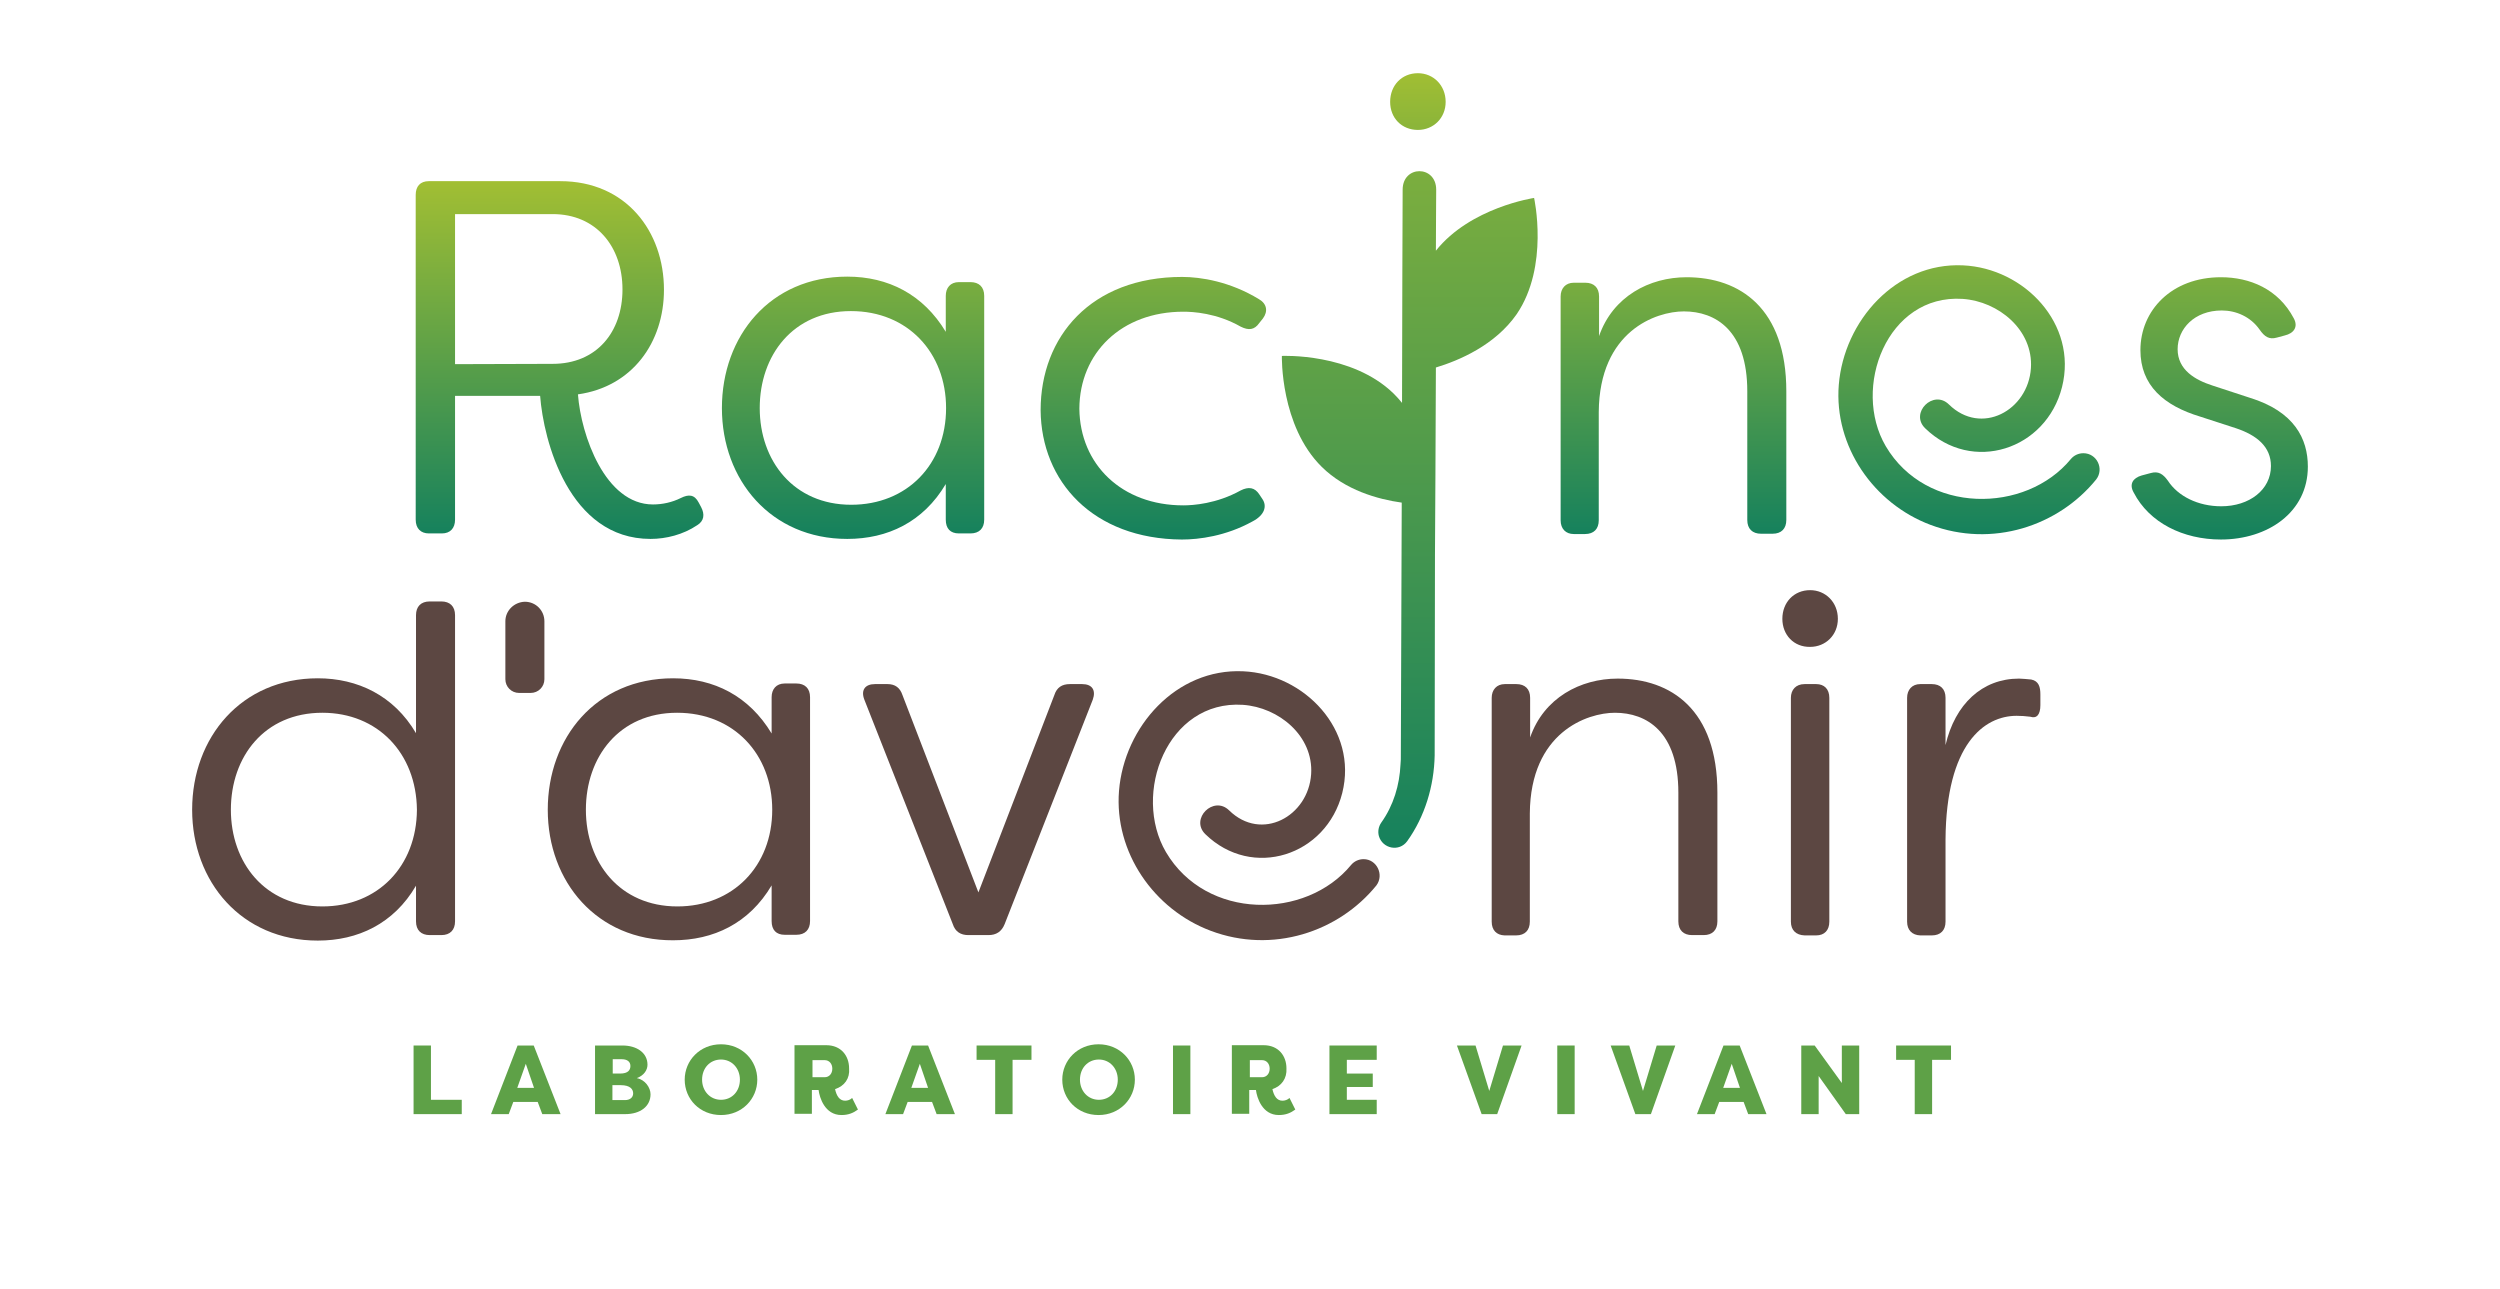 <?xml version="1.0" encoding="UTF-8"?>
<svg xmlns="http://www.w3.org/2000/svg" xmlns:xlink="http://www.w3.org/1999/xlink" version="1.1" viewBox="0 0 819.7 422.6">
  <defs>
    <style>
      .cls-1 {
        fill: none;
      }

      .cls-2 {
        fill: url(#linear-gradient-8);
      }

      .cls-3 {
        fill: url(#linear-gradient-7);
      }

      .cls-4 {
        fill: url(#linear-gradient-5);
      }

      .cls-5 {
        fill: url(#linear-gradient-6);
      }

      .cls-6 {
        fill: url(#linear-gradient-9);
      }

      .cls-7 {
        fill: url(#linear-gradient-4);
      }

      .cls-8 {
        fill: url(#linear-gradient-3);
      }

      .cls-9 {
        fill: url(#linear-gradient-2);
      }

      .cls-10 {
        fill: url(#linear-gradient);
      }

      .cls-11 {
        fill: #5ea147;
      }

      .cls-12 {
        fill: #5c4742;
      }
    </style>
    <linearGradient id="linear-gradient" x1="183.462" y1="504.45" x2="183.462" y2="726.054" gradientTransform="translate(0 -448)" gradientUnits="userSpaceOnUse">
      <stop offset="0" stop-color="#a5c032"></stop>
      <stop offset=".538" stop-color="#15815d"></stop>
      <stop offset=".86" stop-color="#5c4742"></stop>
    </linearGradient>
    <linearGradient id="linear-gradient-2" x1="279.7" y1="504.45" x2="279.7" y2="726.054" gradientTransform="translate(0 -448)" gradientUnits="userSpaceOnUse">
      <stop offset="0" stop-color="#a5c032"></stop>
      <stop offset=".538" stop-color="#15815d"></stop>
      <stop offset=".86" stop-color="#5c4742"></stop>
    </linearGradient>
    <linearGradient id="linear-gradient-3" x1="378.163" y1="504.45" x2="378.163" y2="726.054" gradientTransform="translate(0 -448)" gradientUnits="userSpaceOnUse">
      <stop offset="0" stop-color="#a5c032"></stop>
      <stop offset=".538" stop-color="#15815d"></stop>
      <stop offset=".86" stop-color="#5c4742"></stop>
    </linearGradient>
    <linearGradient id="linear-gradient-4" x1="430.1" y1="588.9" x2="430.1" y2="588.9" gradientTransform="translate(0 -448)" gradientUnits="userSpaceOnUse">
      <stop offset="0" stop-color="#a5c032"></stop>
      <stop offset=".538" stop-color="#15815d"></stop>
      <stop offset=".86" stop-color="#5c4742"></stop>
    </linearGradient>
    <linearGradient id="linear-gradient-5" x1="464.9" y1="468.536" x2="464.9" y2="690.139" gradientTransform="translate(0 -448)" gradientUnits="userSpaceOnUse">
      <stop offset="0" stop-color="#a5c032"></stop>
      <stop offset=".538" stop-color="#15815d"></stop>
      <stop offset=".86" stop-color="#5c4742"></stop>
    </linearGradient>
    <linearGradient id="linear-gradient-6" x1="548.7" y1="504.45" x2="548.7" y2="726.054" gradientTransform="translate(0 -448)" gradientUnits="userSpaceOnUse">
      <stop offset="0" stop-color="#a5c032"></stop>
      <stop offset=".538" stop-color="#15815d"></stop>
      <stop offset="1" stop-color="#5c4742"></stop>
    </linearGradient>
    <linearGradient id="linear-gradient-7" x1="727.813" y1="504.45" x2="727.813" y2="726.054" gradientTransform="translate(0 -448)" gradientUnits="userSpaceOnUse">
      <stop offset="0" stop-color="#a5c032"></stop>
      <stop offset=".538" stop-color="#15815d"></stop>
      <stop offset="1" stop-color="#5c4742"></stop>
    </linearGradient>
    <linearGradient id="linear-gradient-8" x1="645.592" y1="504.45" x2="645.592" y2="726.054" gradientTransform="translate(0 -448)" gradientUnits="userSpaceOnUse">
      <stop offset="0" stop-color="#a5c032"></stop>
      <stop offset=".538" stop-color="#15815d"></stop>
      <stop offset="1" stop-color="#5c4742"></stop>
    </linearGradient>
    <linearGradient id="linear-gradient-9" x1="462.231" y1="413.198" x2="462.231" y2="997.899" gradientTransform="translate(0 -448)" gradientUnits="userSpaceOnUse">
      <stop offset="0" stop-color="#a5c032"></stop>
      <stop offset=".538" stop-color="#15815d"></stop>
      <stop offset="1" stop-color="#5c4742"></stop>
    </linearGradient>
  </defs>
  <g>
    <g id="Calque_1">
      <g>
        <g id="Calque_1-2" data-name="Calque_1">
          <g>
            <path class="cls-10" d="M177.1,129.8h-27.9v40.6c0,2.8-1.6,4.5-4.3,4.5h-4.3c-2.6,0-4.3-1.6-4.3-4.5V63.9c0-2.8,1.5-4.5,4.3-4.5h43.1c21.6,0,34,16.5,34,35.6,0,17.3-10.4,31.8-28.2,34.3,1,13.4,8.9,36.1,24.6,36.1,3.1,0,6.3-.7,9.1-2.1,2.6-1.3,4.5-1.2,5.9,1.5l.8,1.5c1.2,2.3,1,4.5-1.3,5.9-4.6,3.1-10.2,4.5-15.3,4.5-26.8 0-35.1-32.3-36.2-46.9ZM181.2,119.3c14.4,0,22.9-10.4,22.9-24.4s-8.6-24.7-22.9-24.7h-32v49.2l32-.1h0Z"></path>
            <path class="cls-9" d="M236.7,133.8c0-23.6,15.8-43.1,41.1-43.1,13.4,0,24.9,5.8,32.3,18.1v-11.8c0-2.6,1.5-4.5,4.3-4.5h3.8c2.8,0,4.5,1.6,4.5,4.5v73.4c0,2.8-1.6,4.5-4.5,4.5h-3.8c-2.8,0-4.3-1.6-4.3-4.5v-11.7c-7.4,12.5-19.1,18-32.3,18-25,0-41.1-19.3-41.1-42.9ZM310.2,133.8c0-18.1-12.5-31.8-31.2-31.8-19,0-29.9,14.5-29.9,31.8s11.1,31.7,30,31.7c18.3,0,31.1-13.2,31.1-31.7Z"></path>
            <path class="cls-8" d="M341.2,134.5c0-24.1,16.5-43.7,46.4-43.7,6.1,0,15.7,1.5,25.2,7.3,2.6,1.5,3,4,1.3,6.3l-1.2,1.5c-1.6,2.3-3.5,2.5-6.1,1.2-7.9-4.5-15.7-4.9-18.8-4.9-20.3,0-34,13.5-34.1,31.8.2,18.3,13.9,31.7,34.1,31.7,3.1,0,10.9-.5,18.8-4.9,2.6-1.3,4.6-1,6.1,1.3l1,1.5c1.6,2.3.8,5.3-3.3,7.4-8.7,4.8-17.5,5.9-23.1,5.9-29.1-.2-46.1-19-46.3-42.4Z"></path>
            <path class="cls-7" d="M430.1,140.9h0Z"></path>
            <path class="cls-12" d="M63,265.5c0-23.8,16.2-43.1,41.2-43.1,13,0,24.9,5.6,32.2,18v-38.7c0-2.8,1.6-4.5,4.5-4.5h3.8c2.8,0,4.5,1.6,4.5,4.5v100.4c0,2.8-1.6,4.5-4.5,4.5h-3.8c-2.8,0-4.5-1.6-4.5-4.5v-11.7c-7.3,12.5-19.1,18-32.2,18-25,0-41.2-19.3-41.2-42.9ZM136.7,265.5c-.2-18.6-12.9-31.8-31-31.8-19,0-30,14.4-30,31.8,0,17.3,11.1,31.7,30,31.7,18.2,0,30.9-13.2,31-31.7Z"></path>
            <path class="cls-12" d="M179.6,265.5c0-23.6,15.8-43.1,41.1-43.1,13.4,0,24.9,5.8,32.3,18.1v-11.9c0-2.6,1.5-4.5,4.3-4.5h3.8c2.8,0,4.5,1.6,4.5,4.5v73.4c0,2.8-1.6,4.5-4.5,4.5h-3.8c-2.8,0-4.3-1.6-4.3-4.5v-11.7c-7.4,12.5-19.1,18-32.3,18-25,.1-41.1-19.2-41.1-42.8ZM253.2,265.5c0-18.1-12.5-31.8-31.2-31.8-19,0-29.9,14.5-29.9,31.8s11.1,31.7,30,31.7c18.2,0,31.1-13.2,31.1-31.7Z"></path>
            <path class="cls-12" d="M312.4,303l-29-73.6c-1.2-3.1.2-5.1,3.5-5.1h4.1c2.5,0,4.1,1.2,4.9,3.6l24.9,64.7,24.9-64.7c.8-2.5,2.5-3.6,5.1-3.6h4c3.3,0,4.6,2,3.5,5.1l-28.9,73.6c-1,2.5-2.8,3.6-5.3,3.6h-6.6c-2.5,0-4.3-1.1-5.1-3.6Z"></path>
            <path class="cls-12" d="M489.1,302.2v-73.4c0-2.6,1.6-4.5,4.3-4.5h3.8c2.8,0,4.5,1.6,4.5,4.5v13c4.5-13,16.5-19.3,28.7-19.3,17.5,0,32.7,10.2,32.7,37.4v42.2c0,2.8-1.6,4.5-4.5,4.5h-3.8c-2.8,0-4.5-1.6-4.5-4.5v-42.2c0-20-10.4-26.2-20.8-26.2-9.1,0-27.7,6.4-27.9,33v35.5c0,2.8-1.6,4.5-4.5,4.5h-3.8c-2.6-.1-4.2-1.7-4.2-4.5Z"></path>
            <path class="cls-12" d="M584.4,202.9c0-5.4,3.8-9.4,9.1-9.4,5.1,0,9.1,4,9.1,9.4,0,5.3-4,9.2-9.1,9.2-5.3.1-9.1-3.9-9.1-9.2ZM587.2,302.2v-73.4c0-2.6,1.6-4.5,4.5-4.5h3.8c2.6,0,4.3,1.6,4.3,4.5v73.4c0,2.8-1.6,4.5-4.3,4.5h-3.8c-2.8-.1-4.5-1.7-4.5-4.5Z"></path>
            <path class="cls-12" d="M625.3,302.2v-73.4c0-2.6,1.6-4.5,4.3-4.5h3.8c2.8,0,4.5,1.6,4.5,4.5v15.5c3.1-13.4,12-21.8,24.1-21.8,1,0,2.8.2,4,.3,2.5.5,3,2.5,3,4.9v3.5c0,3.1-1.2,4.5-3.3,3.8-1.5-.2-3.1-.3-4.5-.3-10.6,0-23.1,9.2-23.3,40.6v26.9c0,2.8-1.6,4.5-4.5,4.5h-3.8c-2.6-.1-4.3-1.7-4.3-4.5Z"></path>
            <path class="cls-12" d="M165.7,203.7v19c0,2.5,2,4.5,4.5,4.5h3.8c2.5,0,4.5-2,4.5-4.5v-19c0-3.5-2.8-6.4-6.4-6.4h0c-3.5.1-6.4,2.9-6.4,6.4Z"></path>
            <path class="cls-4" d="M455.8,33.4c0-5.4,3.8-9.4,9.1-9.4,5.1,0,9.1,4,9.1,9.4,0,5.3-4,9.2-9.1,9.2-5.3,0-9.1-3.9-9.1-9.2Z"></path>
            <g>
              <path class="cls-5" d="M511.7,170.6v-73.4c0-2.6,1.6-4.5,4.3-4.5h3.8c2.8,0,4.5,1.6,4.5,4.5v13c4.5-13,16.5-19.3,28.7-19.3,17.5,0,32.7,10.2,32.7,37.4v42.2c0,2.8-1.6,4.5-4.5,4.5h-3.8c-2.8,0-4.5-1.6-4.5-4.5v-42.2c0-20-10.4-26.2-20.8-26.2-9.1,0-27.7,6.4-27.9,33v35.5c0,2.8-1.6,4.5-4.5,4.5h-3.7c-2.6,0-4.3-1.7-4.3-4.5Z"></path>
              <path class="cls-3" d="M699.6,161.5c-1.6-2.8-.2-4.8,2.6-5.6l3-.8c2.5-.7,4,.3,5.6,2.5,3.3,5.1,9.9,8.4,17.5,8.4,9.2,0,16.3-5.4,16.3-13.2,0-6.3-4.6-10.1-11.5-12.4l-11.7-3.8c-11.9-3.6-19.6-10.2-19.6-21.8,0-13,10.2-23.9,26.4-23.9,9.4,0,18.8,3.8,23.9,13.5,1.5,2.8,0,4.9-3,5.6l-2.6.7c-2.5.7-4-.3-5.6-2.6-3-4.3-7.8-6.3-12.4-6.3-9.1,0-14.5,6.1-14.5,12.7,0,6.8,5.8,10.1,11.4,11.9l12.2,4c14.7,4.5,19.1,13.5,19.1,22.6,0,15-13.2,23.9-28.5,23.9-12.4 0-23.5-5.5-28.6-15.4Z"></path>
              <path class="cls-2" d="M683.1,148.6c-1.6,0-3.1.7-4.1,1.9-14.8,18-47.5,18.2-60.7-4.2-11.2-19.1.4-49.9,25.2-48.3,11.8.8,23.2,10.2,22.4,22.7-.9,13.9-16.3,22.3-26.9,11.9-5.1-5-12.9,2.8-7.8,7.8,15.4,15,39.7,7.1,44.9-13.5,5.2-20.7-12.4-39-32.5-39.9-22-1-39,18.2-40.7,39.2-1.6,20.1,11.4,38.9,30.1,45.9,20.2,7.6,41.9.4,54.3-14.9,2.7-3.5.2-8.6-4.2-8.6h0Z"></path>
            </g>
          </g>
          <path class="cls-12" d="M447.1,281.7c-1.6,0-3.1.7-4.1,1.9-14.8,18-47.5,18.2-60.7-4.2-11.2-19.1.4-49.9,25.2-48.3,11.8.8,23.2,10.2,22.4,22.7-.9,13.9-16.3,22.3-26.9,11.9-5.1-5-12.9,2.8-7.8,7.8,15.4,15,39.7,7.1,44.9-13.5,5.2-20.7-12.4-39-32.5-39.9-22-1-39,18.2-40.7,39.2-1.6,20.1,11.4,38.9,30.1,45.9,20.2,7.6,41.9.4,54.3-14.9,2.6-3.5.1-8.6-4.2-8.6h0Z"></path>
          <path class="cls-6" d="M503,64.9s-20.9,3.1-32.2,17.3c0-8.1.1-15,.1-20,0-8.1-11-8.1-11,0-.1,12.9-.1,39.7-.2,69.9-.8-1-1.7-2-2.7-3-13.8-13.5-36.7-12.4-36.7-12.4,0,0-.6,22.9,13.1,36.4,7.7,7.6,18.3,10.6,26.2,11.7-.1,32.5-.2,64.6-.3,84.2l-.1,1.6c-.3,6.8-2.3,13.5-6.3,19.1-.9,1.3-1.2,2.9-.8,4.4,1.2,4.2,6.7,5.3,9.3,1.7,5.8-8.1,8.8-18.1,9-28.1,0-21.5.1-59.1.1-65.8.1-12.6.2-37.1.3-61.4,7.6-2.3,19.4-7.3,26.5-17.5,10.7-15.7,5.7-38.1,5.7-38.1Z"></path>
          <g>
            <path class="cls-11" d="M151.4,360.6v4.7h-15.8v-22.5h5.7v17.8h10.1Z"></path>
            <path class="cls-11" d="M161,365.3l8.7-22.5h5.3l8.8,22.5h-6l-1.5-4h-8l-1.5,4h-5.8ZM169.6,356.7h5.5l-2.7-7.9-2.8,7.9Z"></path>
            <path class="cls-11" d="M208.8,353.5c2.7.5,4.5,3.1,4.5,5.3,0,3.9-3.3,6.5-8.3,6.5h-9.9v-22.5h9c4.7,0,8.2,2.4,8.2,6.3,0,1.7-1.1,3.5-3.5,4.4ZM203.3,352c2.7,0,3.4-1.2,3.4-2.5,0-1.5-1.2-2.2-2.8-2.2h-3v4.7h2.4ZM200.8,355.8v4.9h4.1c1.7,0,2.7-.9,2.7-2.2s-.9-2.7-4.1-2.7l-2.7 0h0Z"></path>
            <path class="cls-11" d="M224.5,354c0-6.3,5-11.6,11.9-11.6s11.9,5.3,11.9,11.6-5,11.6-11.9,11.6-11.9-5.2-11.9-11.6ZM242.6,354c0-3.7-2.6-6.6-6.2-6.6s-6.2,2.8-6.2,6.6c0,3.7,2.6,6.6,6.2,6.6s6.2-2.8,6.2-6.6Z"></path>
            <path class="cls-11" d="M273.8,357.1c.5,2.3,1.5,3.8,3.3,3.8.8,0,1.7-.3,2.3-.9l1.9,3.8c-1.5,1.1-3.1,1.8-5.4,1.8-5.5,0-7.2-5.8-7.5-8.2h-2.2v7.8h-5.7v-22.5h10.4c4.9,0,7.5,3.5,7.5,7.6.3,3.3-1.5,5.8-4.6,6.8ZM270.4,353.2c1.5,0,2.5-1.2,2.5-2.8s-1-2.8-2.5-2.8h-4v5.6l4-0h0Z"></path>
            <path class="cls-11" d="M290.3,365.3l8.7-22.5h5.3l8.8,22.5h-6l-1.5-4h-8l-1.5,4h-5.8ZM298.8,356.7h5.5l-2.7-7.9-2.8,7.9Z"></path>
            <path class="cls-11" d="M338.2,342.8v4.7h-6.2v17.8h-5.7v-17.8h-6.1v-4.7h18Z"></path>
            <path class="cls-11" d="M348.3,354c0-6.3,5-11.6,11.9-11.6s11.9,5.3,11.9,11.6-5,11.6-11.9,11.6-11.9-5.2-11.9-11.6ZM366.5,354c0-3.7-2.6-6.6-6.2-6.6s-6.2,2.8-6.2,6.6c0,3.7,2.6,6.6,6.2,6.6s6.2-2.8,6.2-6.6Z"></path>
            <path class="cls-11" d="M390.3,365.3h-5.7v-22.5h5.7v22.5Z"></path>
            <path class="cls-11" d="M417.2,357.1c.5,2.3,1.5,3.8,3.3,3.8.8,0,1.7-.3,2.3-.9l1.9,3.8c-1.5,1.1-3.1,1.8-5.4,1.8-5.5,0-7.2-5.8-7.5-8.2h-2.2v7.8h-5.7v-22.5h10.4c4.9,0,7.5,3.5,7.5,7.6.2,3.3-1.6,5.8-4.6,6.8ZM413.8,353.2c1.5,0,2.5-1.2,2.5-2.8s-1-2.8-2.5-2.8h-4v5.6l4-0h0Z"></path>
            <path class="cls-11" d="M435.9,365.3v-22.5h15.5v4.7h-9.8v4.5h8.5v4.4h-8.5v4.2h9.8v4.7l-15.5-0h0Z"></path>
            <path class="cls-11" d="M477.7,342.8h6.1l4.5,14.9,4.5-14.9h6.1l-8,22.5h-5.1l-8.1-22.5Z"></path>
            <path class="cls-11" d="M516.3,365.3h-5.7v-22.5h5.7v22.5Z"></path>
            <path class="cls-11" d="M528.1,342.8h6.1l4.5,14.9,4.5-14.9h6.1l-8,22.5h-5.1l-8.1-22.5Z"></path>
            <path class="cls-11" d="M556.4,365.3l8.7-22.5h5.3l8.8,22.5h-6l-1.5-4h-8l-1.5,4h-5.8ZM565,356.7h5.5l-2.7-7.9-2.8,7.9Z"></path>
            <path class="cls-11" d="M596.3,352.8v12.5h-5.7v-22.5h4.4l8.9,12.3v-12.3h5.7v22.5h-4.4l-8.9-12.5Z"></path>
            <path class="cls-11" d="M639.7,342.8v4.7h-6.2v17.8h-5.7v-17.8h-6.1v-4.7h18Z"></path>
          </g>
        </g>
        <rect class="cls-1" x="1" y="1" width="816" height="421"></rect>
      </g>
    </g>
  </g>
</svg>
